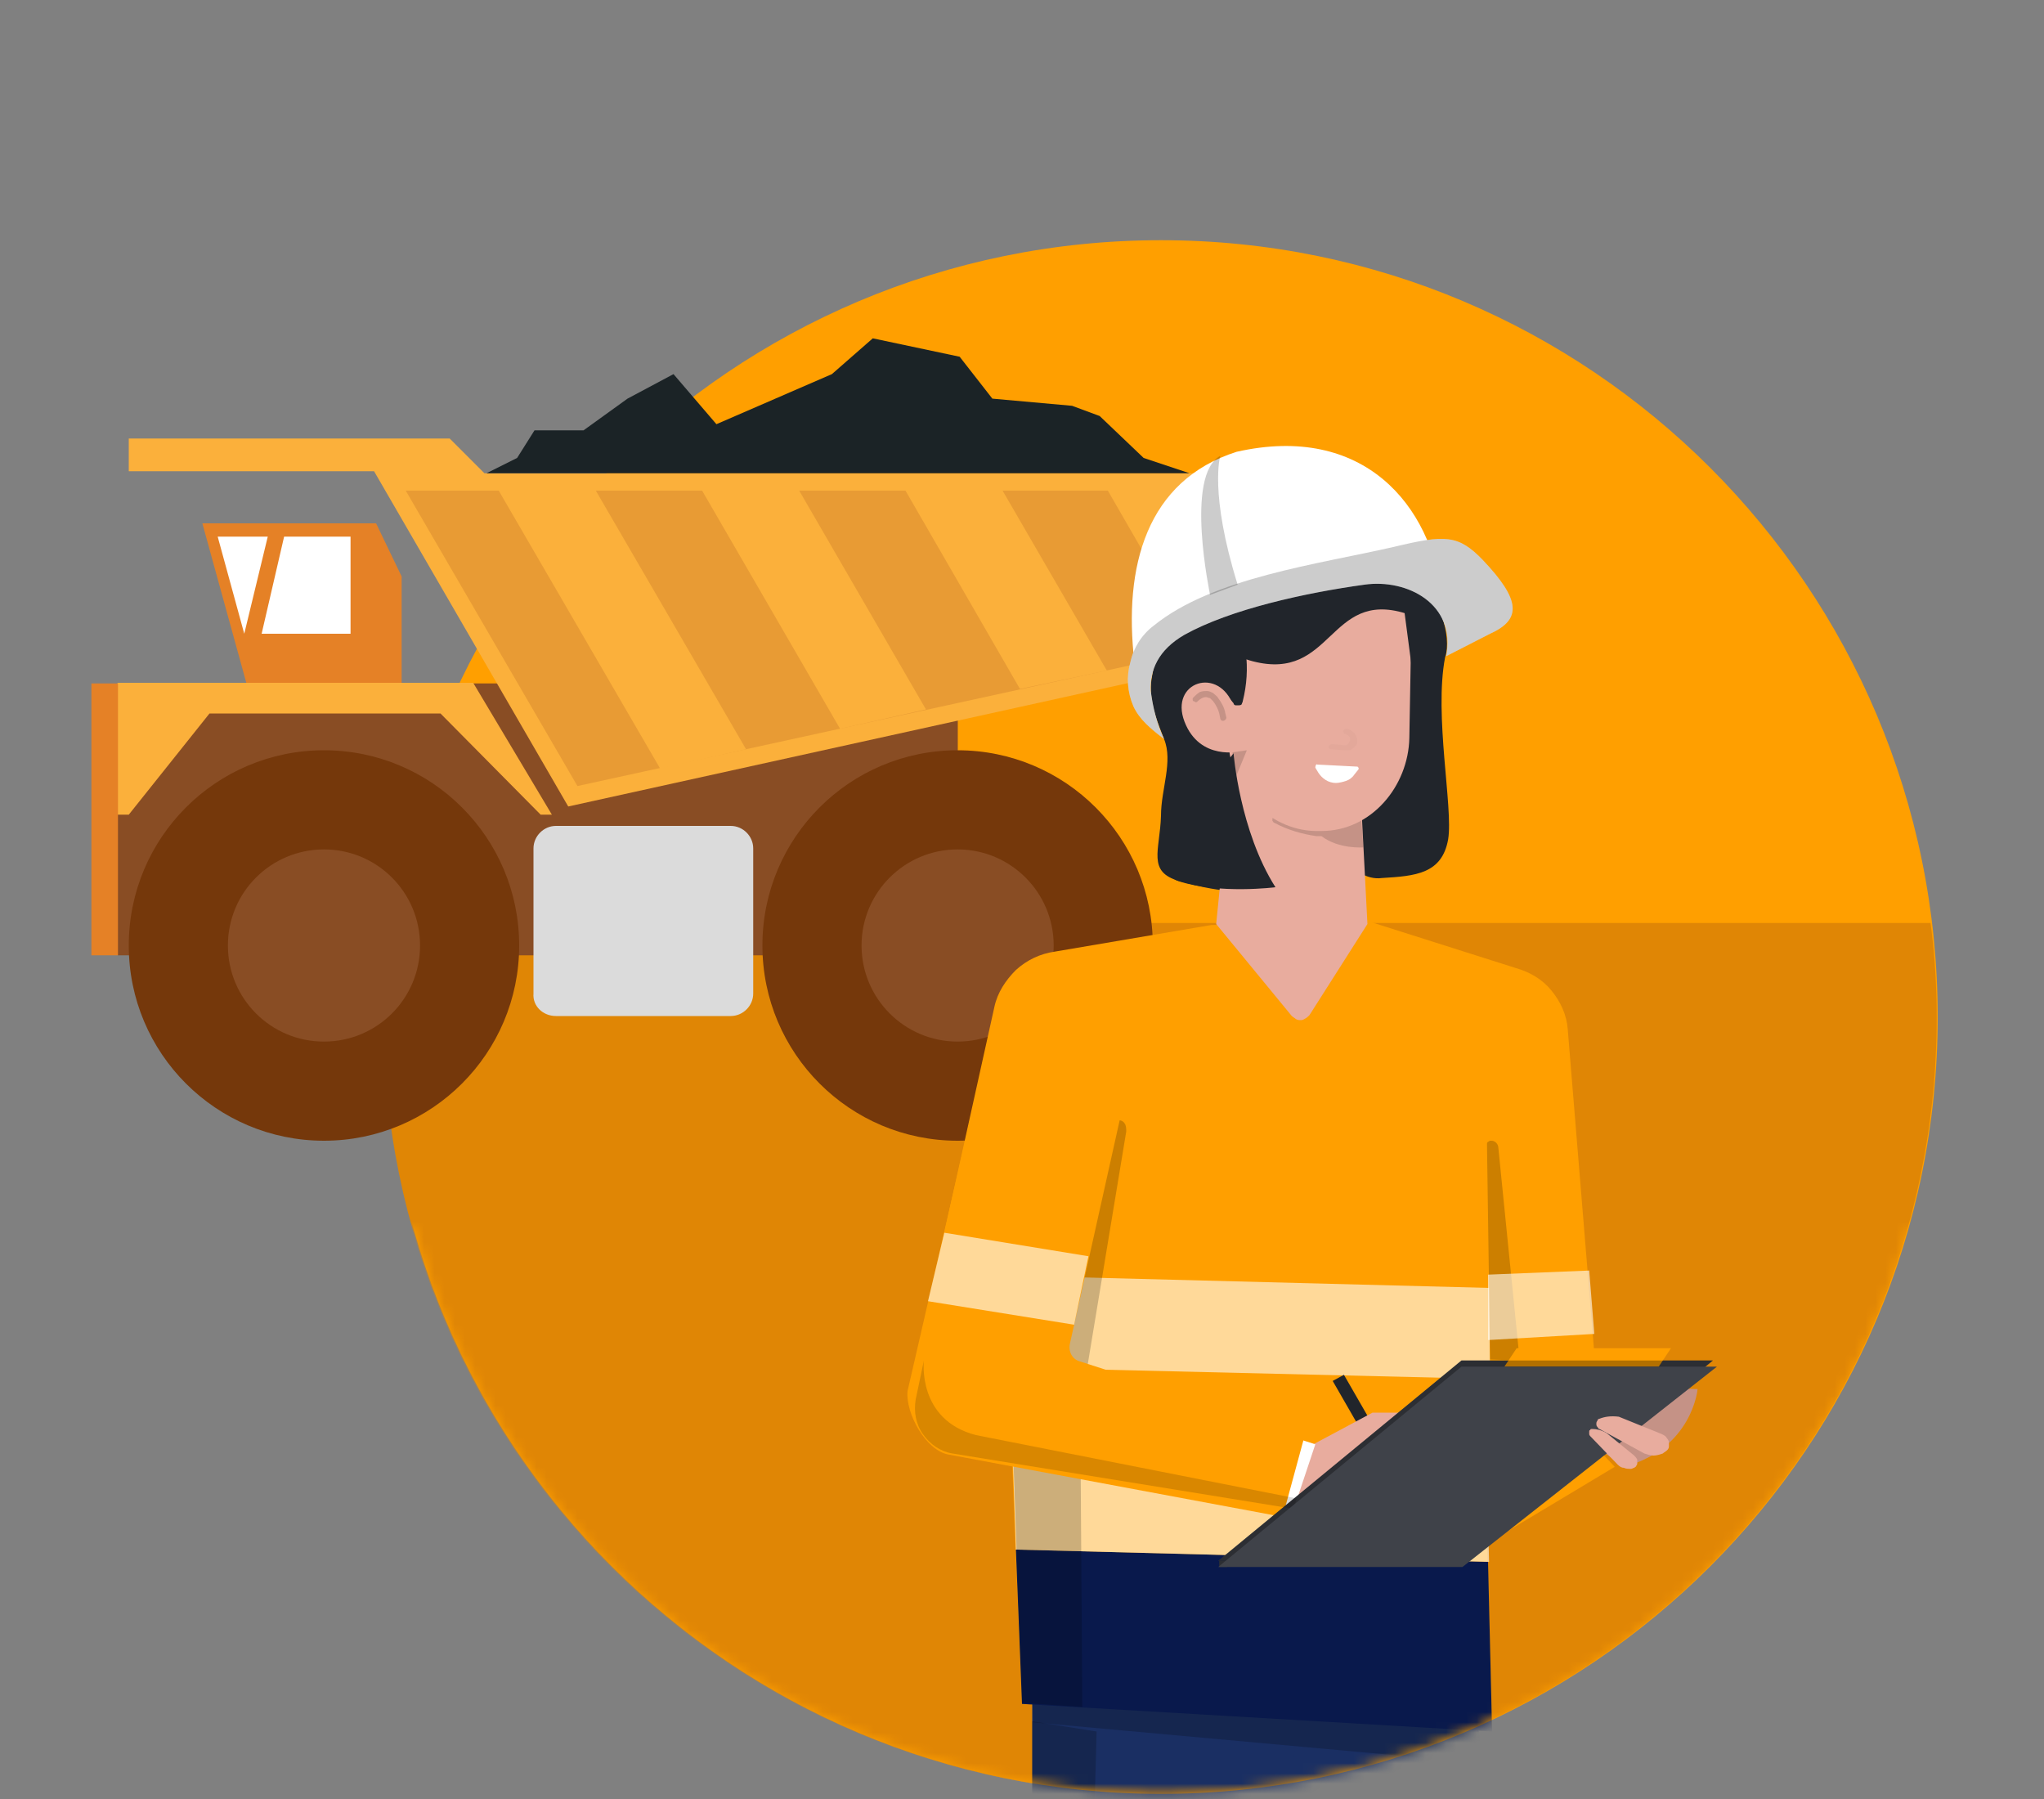 <svg width="200" height="176" viewBox="0 0 200 176" fill="none" xmlns="http://www.w3.org/2000/svg">
<rect x="0" y="0" width="200" height="176" fill="#808080" stroke="none"/>
<path d="M113.6 175.5C155.574 175.5 189.6 141.474 189.6 99.5C189.6 57.526 155.574 23.5 113.6 23.5C71.626 23.5 37.6 57.526 37.6 99.5C37.6 141.474 71.626 175.5 113.6 175.5Z" fill="#FF9F00"/>
<mask id="mask0_23_3021" style="mask-type:alpha" maskUnits="userSpaceOnUse" x="0" y="14" width="199" height="162">
<path fill-rule="evenodd" clip-rule="evenodd" d="M199 14H0V120H40.397C49.344 152.016 78.729 175.5 113.6 175.5C148.471 175.5 177.856 152.016 186.803 120H199V14Z" fill="#C4C4C4"/>
</mask>
<g mask="url(#mask0_23_3021)">
<path d="M38.1 90.3C37.7 93.3 37.5 96.4 37.5 99.5C37.5 141.5 71.5 175.5 113.5 175.5C155.5 175.5 189.5 141.5 189.5 99.5C189.5 96.4 189.3 93.3 188.9 90.3H38.1Z" fill="#E08605"/>
<path d="M11.517 93.461L93.717 93.461V66.861L11.517 66.861V93.461Z" fill="#894D24"/>
<path d="M54.4 99.4H71.5C72.7 99.4 73.7 98.4 73.7 97.2V83C73.7 81.8 72.7 80.8 71.5 80.8H54.4C53.2 80.8 52.2 81.8 52.2 83V97.2C52.1 98.4 53.1 99.4 54.4 99.4Z" fill="#DBDBDB"/>
<path d="M31.7 111.6C42.248 111.6 50.8 103.049 50.8 92.5C50.8 81.951 42.248 73.4 31.7 73.4C21.151 73.4 12.6 81.951 12.6 92.5C12.6 103.049 21.151 111.6 31.7 111.6Z" fill="#75380B"/>
<path d="M22.3 92.5C22.3 97.7 26.5 101.9 31.7 101.9C36.9 101.9 41.1 97.7 41.1 92.5C41.1 87.3 36.9 83.1 31.7 83.1C26.5 83.1 22.3 87.3 22.3 92.5Z" fill="#894D24"/>
<path d="M93.7 111.6C104.249 111.6 112.8 103.049 112.8 92.5C112.8 81.951 104.249 73.4 93.7 73.4C83.151 73.4 74.6 81.951 74.6 92.5C74.6 103.049 83.151 111.6 93.7 111.6Z" fill="#75380B"/>
<path d="M93.7 101.9C98.891 101.9 103.1 97.691 103.1 92.5C103.1 87.308 98.891 83.1 93.7 83.1C88.508 83.1 84.3 87.308 84.3 92.5C84.3 97.691 88.508 101.9 93.7 101.9Z" fill="#894D24"/>
<path d="M52.9 79.7H54L46.3 66.8H11.5V79.7C11.5 79.7 11.3 79.7 12.6 79.7L20.5 69.8H43.1L52.9 79.7Z" fill="#FBB03B"/>
<path d="M55.6 78.9L36.6 46.1H12.6V42.9H44L47.4 46.3H125.9L134.1 61.6L55.6 78.9Z" fill="#FBB03B"/>
<path d="M131.6 60.5L124.8 48H39.7L56.5 76.9L131.6 60.5Z" fill="#E89B34"/>
<path d="M8.943 93.461H11.543L11.543 66.861H8.943L8.943 93.461Z" fill="#E58126"/>
<path d="M39.3 66.8V56.4L36.8 51.2H19.8L24.1 66.8H39.3Z" fill="#E58126"/>
<path d="M25.6 62H34.3V52.5H27.8L25.6 62Z" fill="white"/>
<path d="M26.2 52.5L23.9 62L21.3 52.5H26.2Z" fill="white"/>
<path d="M58.3 48L73 73.3L64.6 75.2L48.8 48H58.3Z" fill="#FBB03B"/>
<path d="M78.2 48L90.6 69.4L82.2 71.3L68.7 48H78.2Z" fill="#FBB03B"/>
<path d="M98.1 48L108.3 65.6L99.8 67.4L88.6 48H98.1Z" fill="#FBB03B"/>
<path d="M118 48L125.9 61.7L117.4 63.6L108.4 48H118Z" fill="#FBB03B"/>
<path d="M47.6 46.3L50.6 44.8L52.3 42.1H57.1L61.4 39L65.9 36.6L70.1 41.5L81.4 36.6L85.4 33.1L93.9 34.9L97.1 39L104.9 39.7L107.6 40.7L111.9 44.8L116.4 46.3H47.6Z" fill="#1B2326"/>
<path d="M123.2 166.5L121.7 188L132.8 229.4L127.8 294.6H142L151.6 229.4L144.5 167.8L123.2 166.5Z" fill="#1A2F63"/>
<path d="M127.1 166.6L114.8 294.6H101V165.3L127.1 166.6Z" fill="#1A2F63"/>
<path opacity="0.2" d="M144.7 169.3L101 166.1L101.1 168.5L145.1 172.5L144.7 169.3Z" fill="black"/>
<path d="M103.2 93.1C101.8 93.3 100.5 93.9 99.4 94.9C98.4 95.9 97.6 97.1 97.3 98.5L91.8 123.3L98.3 124.4L99.4 152.3L100 166.6L146 169.3L145.6 154.1L145.1 133.7L156 132.4L153.4 100.7C153.3 99.3 152.7 98 151.8 96.9C150.9 95.8 149.7 95.1 148.3 94.7L133.8 90.1L118.5 90.5L103.2 93.1Z" fill="#FF9F00"/>
<path d="M99.4 151.6L100 166.7L146 169.4L145.6 152.8" fill="#09194C"/>
<path opacity="0.6" d="M99.1 142.7L99.4 151.6L145.7 152.8L145.5 144L99.1 142.7Z" fill="white"/>
<path opacity="0.6" d="M99.2 124.8L99.6 133.8L145.8 134.9L145.7 126L99.2 124.8Z" fill="white"/>
<path d="M131.3 57.9C131.4 58 135.5 59.7 135.5 59.7C135.5 59.7 136 59.1 139 57.9C140.7 57.9 142.1 62.3 141.4 64.3C140.3 70 142.2 79 141.7 82.1C141.1 85.5 138.5 85.7 135.2 85.9C134.5 86 133.7 85.8 133.1 85.4C127.7 81 131.3 57.8 131.3 57.9Z" fill="#21252B"/>
<path d="M123.9 86.3C122.3 87.8 118.6 87.1 115.4 86.2C112.2 85.3 113.5 83.2 113.6 79.8C113.6 77.2 114.8 74.5 113.9 72.3C113.3 70.7 112.3 68.6 112.7 66.3C113.3 62.2 116.1 56.9 118.8 54.3C119.5 53.6 122 51.9 123.4 52.3L123.1 80.9C123.1 81 124.6 85.5 123.9 86.3Z" fill="#21252B"/>
<path d="M126.4 99.4C126.5 99.5 126.7 99.6 126.8 99.7C127 99.8 127.1 99.8 127.3 99.8C127.5 99.8 127.6 99.7 127.8 99.6C127.9 99.5 128.1 99.4 128.2 99.2L133.8 90.4L133.2 78.8L120.7 73.4L119 90.4L126.4 99.4Z" fill="#E8AC9E"/>
<path opacity="0.15" d="M129.3 81.8C129.1 81.8 128.9 81.8 128.8 81.8C127.4 81.6 126 81.2 124.7 80.5C124.6 80.5 124.6 80.4 124.5 80.3C124.5 80.2 124.5 80.1 124.5 80.1C124.5 80 124.6 80 124.7 79.9C124.8 79.9 124.9 79.9 124.9 79.9C126 80.5 127.2 80.9 128.5 81.1L133.2 80.1L133.4 82.9C133.4 82.9 131 83.1 129.3 81.8Z" fill="black"/>
<path d="M136.9 146.4L138 145.8L131.5 134.5L130.4 135.1L136.9 146.4Z" fill="#21252B"/>
<path d="M137.9 72.2L138.1 60.9C138.1 60.4 138 59.9 137.9 59.5C137.7 59 137.5 58.6 137.1 58.3C136.8 57.9 136.4 57.7 135.9 57.5C135.5 57.3 135 57.2 134.5 57.2L123.3 57.1C122.5 57.1 121.8 57.4 121.3 57.9C120.8 58.4 120.4 59.2 120.4 59.9L120.2 72.1C120.1 76.9 124 81.2 128.7 81.3H129.3C134.2 81.3 137.8 76.9 137.9 72.2Z" fill="#E8AC9E"/>
<path d="M128.9 74.8L132.8 75C132.9 75 133 75.2 132.9 75.3L132.5 75.8C132.3 76.1 132 76.3 131.7 76.4C131.4 76.5 131 76.6 130.7 76.6C130.4 76.6 130 76.5 129.7 76.3C129.4 76.1 129.2 75.9 129 75.6L128.7 75.1C128.7 74.9 128.8 74.7 128.9 74.8Z" fill="white"/>
<g opacity="0.15">
<path opacity="0.15" d="M131.6 73.4C131.7 73.4 131.9 73.4 132 73.4C132.1 73.4 132.3 73.3 132.4 73.2C132.5 73.1 132.6 73 132.7 72.9C132.8 72.8 132.8 72.6 132.8 72.5C132.8 72.2 132.7 71.9 132.5 71.7C132.3 71.5 132 71.3 131.7 71.3C131.6 71.3 131.5 71.4 131.4 71.5C131.4 71.6 131.5 71.8 131.6 71.8C131.7 71.8 131.7 71.8 131.8 71.9C131.9 71.9 131.9 72 132 72C132 72.1 132.1 72.1 132.1 72.2C132.1 72.3 132.1 72.3 132.1 72.4C132.1 72.5 132.1 72.5 132 72.6C132 72.7 131.9 72.7 131.9 72.8C131.8 72.8 131.8 72.9 131.7 72.9C131.6 72.9 131.6 72.9 131.5 72.9L130.3 72.8C130.2 72.8 130.1 72.9 130 73C129.9 73.1 130.1 73.3 130.2 73.3L131.6 73.4Z" fill="black"/>
</g>
<path d="M125.5 148.5L138.7 138.2H134.3L128.5 141.3L125.5 148.5Z" fill="#E8AC9E"/>
<path d="M139.8 63.6L138.4 67.3L137.4 59.7C137.3 59.2 136.9 58.4 136.4 58.5C134.3 59 124.9 61.7 121.7 62.4L121.9 63.8C122.1 65.4 122 67 121.6 68.6C121.6 68.7 121.5 68.8 121.5 68.9C121.4 69 121.3 69 121.2 69C121.1 69 121 69 120.9 69C120.8 69 120.7 68.9 120.7 68.8C120.3 68.3 119.6 67.5 119.5 67.5C118.9 67.9 117.7 71.2 117.4 70.4C116.6 68.7 113.8 66.6 112.9 64.1C112.9 64.1 114.9 57.9 118.6 54.4C124.7 48.5 138.2 49.7 140.8 62.6H140.3L139.8 63.6Z" fill="#21252B"/>
<path d="M121.9 73.5L120.7 69.1C119.3 65.1 114.4 66.7 115.9 70.6C117.4 74.5 121.4 73.5 121.4 73.5H121.9Z" fill="#E8AC9E"/>
<path opacity="0.15" d="M116.8 68.2C116.7 68.3 116.7 68.3 116.7 68.4C116.7 68.5 116.7 68.6 116.8 68.6C116.9 68.6 116.9 68.7 117 68.7C117.1 68.7 117.1 68.7 117.2 68.6C117.4 68.4 117.7 68.2 118 68.2C118.1 68.2 118.3 68.3 118.4 68.3C118.5 68.4 118.6 68.5 118.7 68.6C119 69 119.2 69.4 119.3 69.8L119.4 70.3C119.5 70.7 120 70.5 120 70.2L119.9 69.8C119.8 69.2 119.5 68.7 119.2 68.3C119.1 68.1 118.9 68 118.7 67.8C118.5 67.7 118.3 67.6 118.1 67.6C117.9 67.6 117.7 67.6 117.4 67.7C117.1 67.9 116.9 68.1 116.8 68.2Z" fill="black"/>
<path d="M156.2 141.6L147.5 149.8L158 143.5L156.2 141.6Z" fill="#FF9F00"/>
<path opacity="0.15" d="M120.6 76.8L122 73.4L120.6 73.6V76.8Z" fill="black"/>
<path d="M138 57.2L129.3 55.5L122.7 55.9C122.7 55.9 115.3 62.8 122.6 64.7C130.4 66.7 130 57.7 137.5 60L138 57.2Z" fill="#21252B"/>
<path d="M115.3 86.2C119.3 87.5 124.8 86.8 124.8 86.8C121.3 81.3 120.7 73.7 120.7 73.7C120.7 73.7 111.6 85 115.3 86.2Z" fill="#21252B"/>
<path opacity="0.2" d="M100 166.6L105.9 167L105.7 137.9L110.2 110.7C110.2 110.5 110.2 110.2 110.1 110C110 109.8 109.8 109.6 109.5 109.6L108.3 109.2L98.9 135.5L100 166.6Z" fill="black"/>
<path d="M104.9 122.2L102.6 132.9L128.7 141.3L126.6 147.6L93.3 142.2C92.1 142 91.1 141.3 90.4 140.3C89.7 139.3 89.5 138.1 89.7 136.9L93.2 119.2L104.9 122.2Z" fill="white"/>
<path d="M95.5 107L88.8 136.1C88.6 138.3 90.6 141.9 92.8 142.3L125.5 148.4L127.7 140.3L105.7 133.2C104.9 133 104.5 132.2 104.7 131.4L109.6 109.4L95.5 107Z" fill="#FF9F00"/>
<path d="M143 133.1H167.6L143.8 152.7H119.2L143 133.1Z" fill="#3F4249"/>
<path d="M119.3 153.3H120.1V152.7H119.3V153.3Z" fill="#3F4249"/>
<path opacity="0.3" d="M119.3 153.3H120.1V152.7H119.3V153.3Z" fill="black"/>
<path opacity="0.2" d="M148.7 133.1L146.6 112.2C146.6 112.1 146.5 111.9 146.4 111.8C146.3 111.7 146.1 111.6 146 111.6C145.9 111.6 145.8 111.6 145.8 111.6C145.7 111.6 145.7 111.7 145.6 111.7C145.5 111.8 145.5 111.8 145.5 111.9C145.5 112 145.5 112.1 145.5 112.1L145.8 133L148.7 133.1Z" fill="black"/>
<path d="M162 135.8L156.3 141.6L158.9 143.5C165.6 141.7 166.1 135.9 166.1 135.9L162 135.8Z" fill="#E8AC9E"/>
<path opacity="0.15" d="M126.9 146.6L95.5 140.4C89.7 138.9 90.4 133.1 90.4 133.1L89.6 136.9C89.4 138.1 89.6 139.3 90.3 140.3C91 141.3 92 142 93.2 142.2L126.5 147.6L126.9 146.6Z" fill="black"/>
<path opacity="0.2" d="M101 168.4V294.6H103.9L107.3 169.4L101 168.4Z" fill="black"/>
<path opacity="0.15" d="M162 135.8L156.3 141.6L158.9 143.5C165.6 141.7 166.1 135.9 166.1 135.9L162 135.8Z" fill="black"/>
<path d="M147.2 133.7L148.4 131.9H163.5L162.3 133.7H147.2Z" fill="#FF9F00"/>
<path opacity="0.3" d="M143 133.1H167.6L143.8 152.7H119.2L143 133.1Z" fill="black"/>
<path d="M143 133.7H168L143.1 153.3H119.2L143 133.7Z" fill="#3F4249"/>
<path d="M156.5 138.8C156.4 138.8 156.3 138.9 156.3 139C156.2 139.1 156.2 139.2 156.2 139.3C156.2 139.4 156.2 139.5 156.3 139.6C156.4 139.7 156.4 139.8 156.5 139.8L160.9 142.2C161.2 142.3 161.5 142.4 161.8 142.4C162.1 142.4 162.4 142.3 162.7 142.2C162.8 142.1 163 142 163.1 141.9C163.2 141.8 163.3 141.7 163.3 141.5C163.3 141.4 163.3 141.2 163.3 141.1C163.3 141 163.2 140.8 163.1 140.7C163 140.5 162.8 140.4 162.6 140.3L158.4 138.6C157.6 138.5 157 138.6 156.5 138.8Z" fill="#E8AC9E"/>
<path d="M155.8 139.8C155.7 139.8 155.6 139.8 155.6 139.9C155.5 139.9 155.5 140 155.5 140.1C155.5 140.2 155.5 140.3 155.5 140.3C155.5 140.4 155.6 140.5 155.6 140.5L158.3 143.3C158.5 143.5 158.7 143.6 158.9 143.6C159.1 143.7 159.3 143.7 159.6 143.7C159.7 143.7 159.8 143.6 159.9 143.6C160 143.5 160.1 143.5 160.1 143.4C160.2 143.3 160.2 143.2 160.2 143.1C160.2 143 160.2 142.9 160.2 142.8C160.1 142.6 160 142.5 159.9 142.4L157.2 140.2C156.7 139.9 156.2 139.8 155.8 139.8Z" fill="#E8AC9E"/>
<path opacity="0.6" d="M105.1 129.6L106.5 122.9L92.4 120.6L90.8 127.3L105.1 129.6Z" fill="white"/>
<path opacity="0.6" d="M155.5 124.3L145.6 124.7V131.1L156 130.5L155.5 124.3Z" fill="white"/>
<path fill-rule="evenodd" clip-rule="evenodd" d="M141.1 58.5C140.1 49.4 133.4 41.4 121 44.2C112.2 47 109.9 55.4 111 64.8C120 54.8 136.7 55.4 141.1 58.5Z" fill="white"/>
<path fill-rule="evenodd" clip-rule="evenodd" d="M141.5 64.2L145.8 62C148.9 60.6 148.8 58.7 145.1 54.8C142.7 52.3 141.4 52.3 136.4 53.5C129 55.2 118.7 56.5 112.9 61.2C111.7 62.1 110.9 63.4 110.6 64.8C110.2 66.2 110.3 67.7 110.9 69.1C111.5 70.4 112.6 71.3 113.9 72.3C113.2 70.8 112.8 69.2 112.6 67.6C112.5 65.6 113.3 63.6 115.9 62.1C120.4 59.6 127.7 58 133.5 57.2C137.7 56.6 142.5 59.1 141.5 64.2Z" fill="white"/>
<path opacity="0.2" fill-rule="evenodd" clip-rule="evenodd" d="M141.5 64.2L145.8 62C148.9 60.6 148.8 58.7 145.1 54.8C142.7 52.3 141.4 52.3 136.4 53.5C129 55.2 118.7 56.5 112.9 61.2C111.7 62.1 110.9 63.4 110.6 64.8C110.2 66.2 110.3 67.7 110.9 69.1C111.5 70.4 112.6 71.3 113.9 72.3C113.2 70.8 112.8 69.2 112.6 67.6C112.5 65.6 113.3 63.6 115.9 62.1C120.4 59.6 127.7 58 133.5 57.2C137.7 56.6 142.5 59.1 141.5 64.2Z" fill="black"/>
<path opacity="0.2" fill-rule="evenodd" clip-rule="evenodd" d="M119.4 44.6C119.4 44.6 118.3 48.2 121.1 57.2L118.4 58.2C118.4 58.1 115.9 46.5 119.4 44.6Z" fill="black"/>
</g>
</svg>
